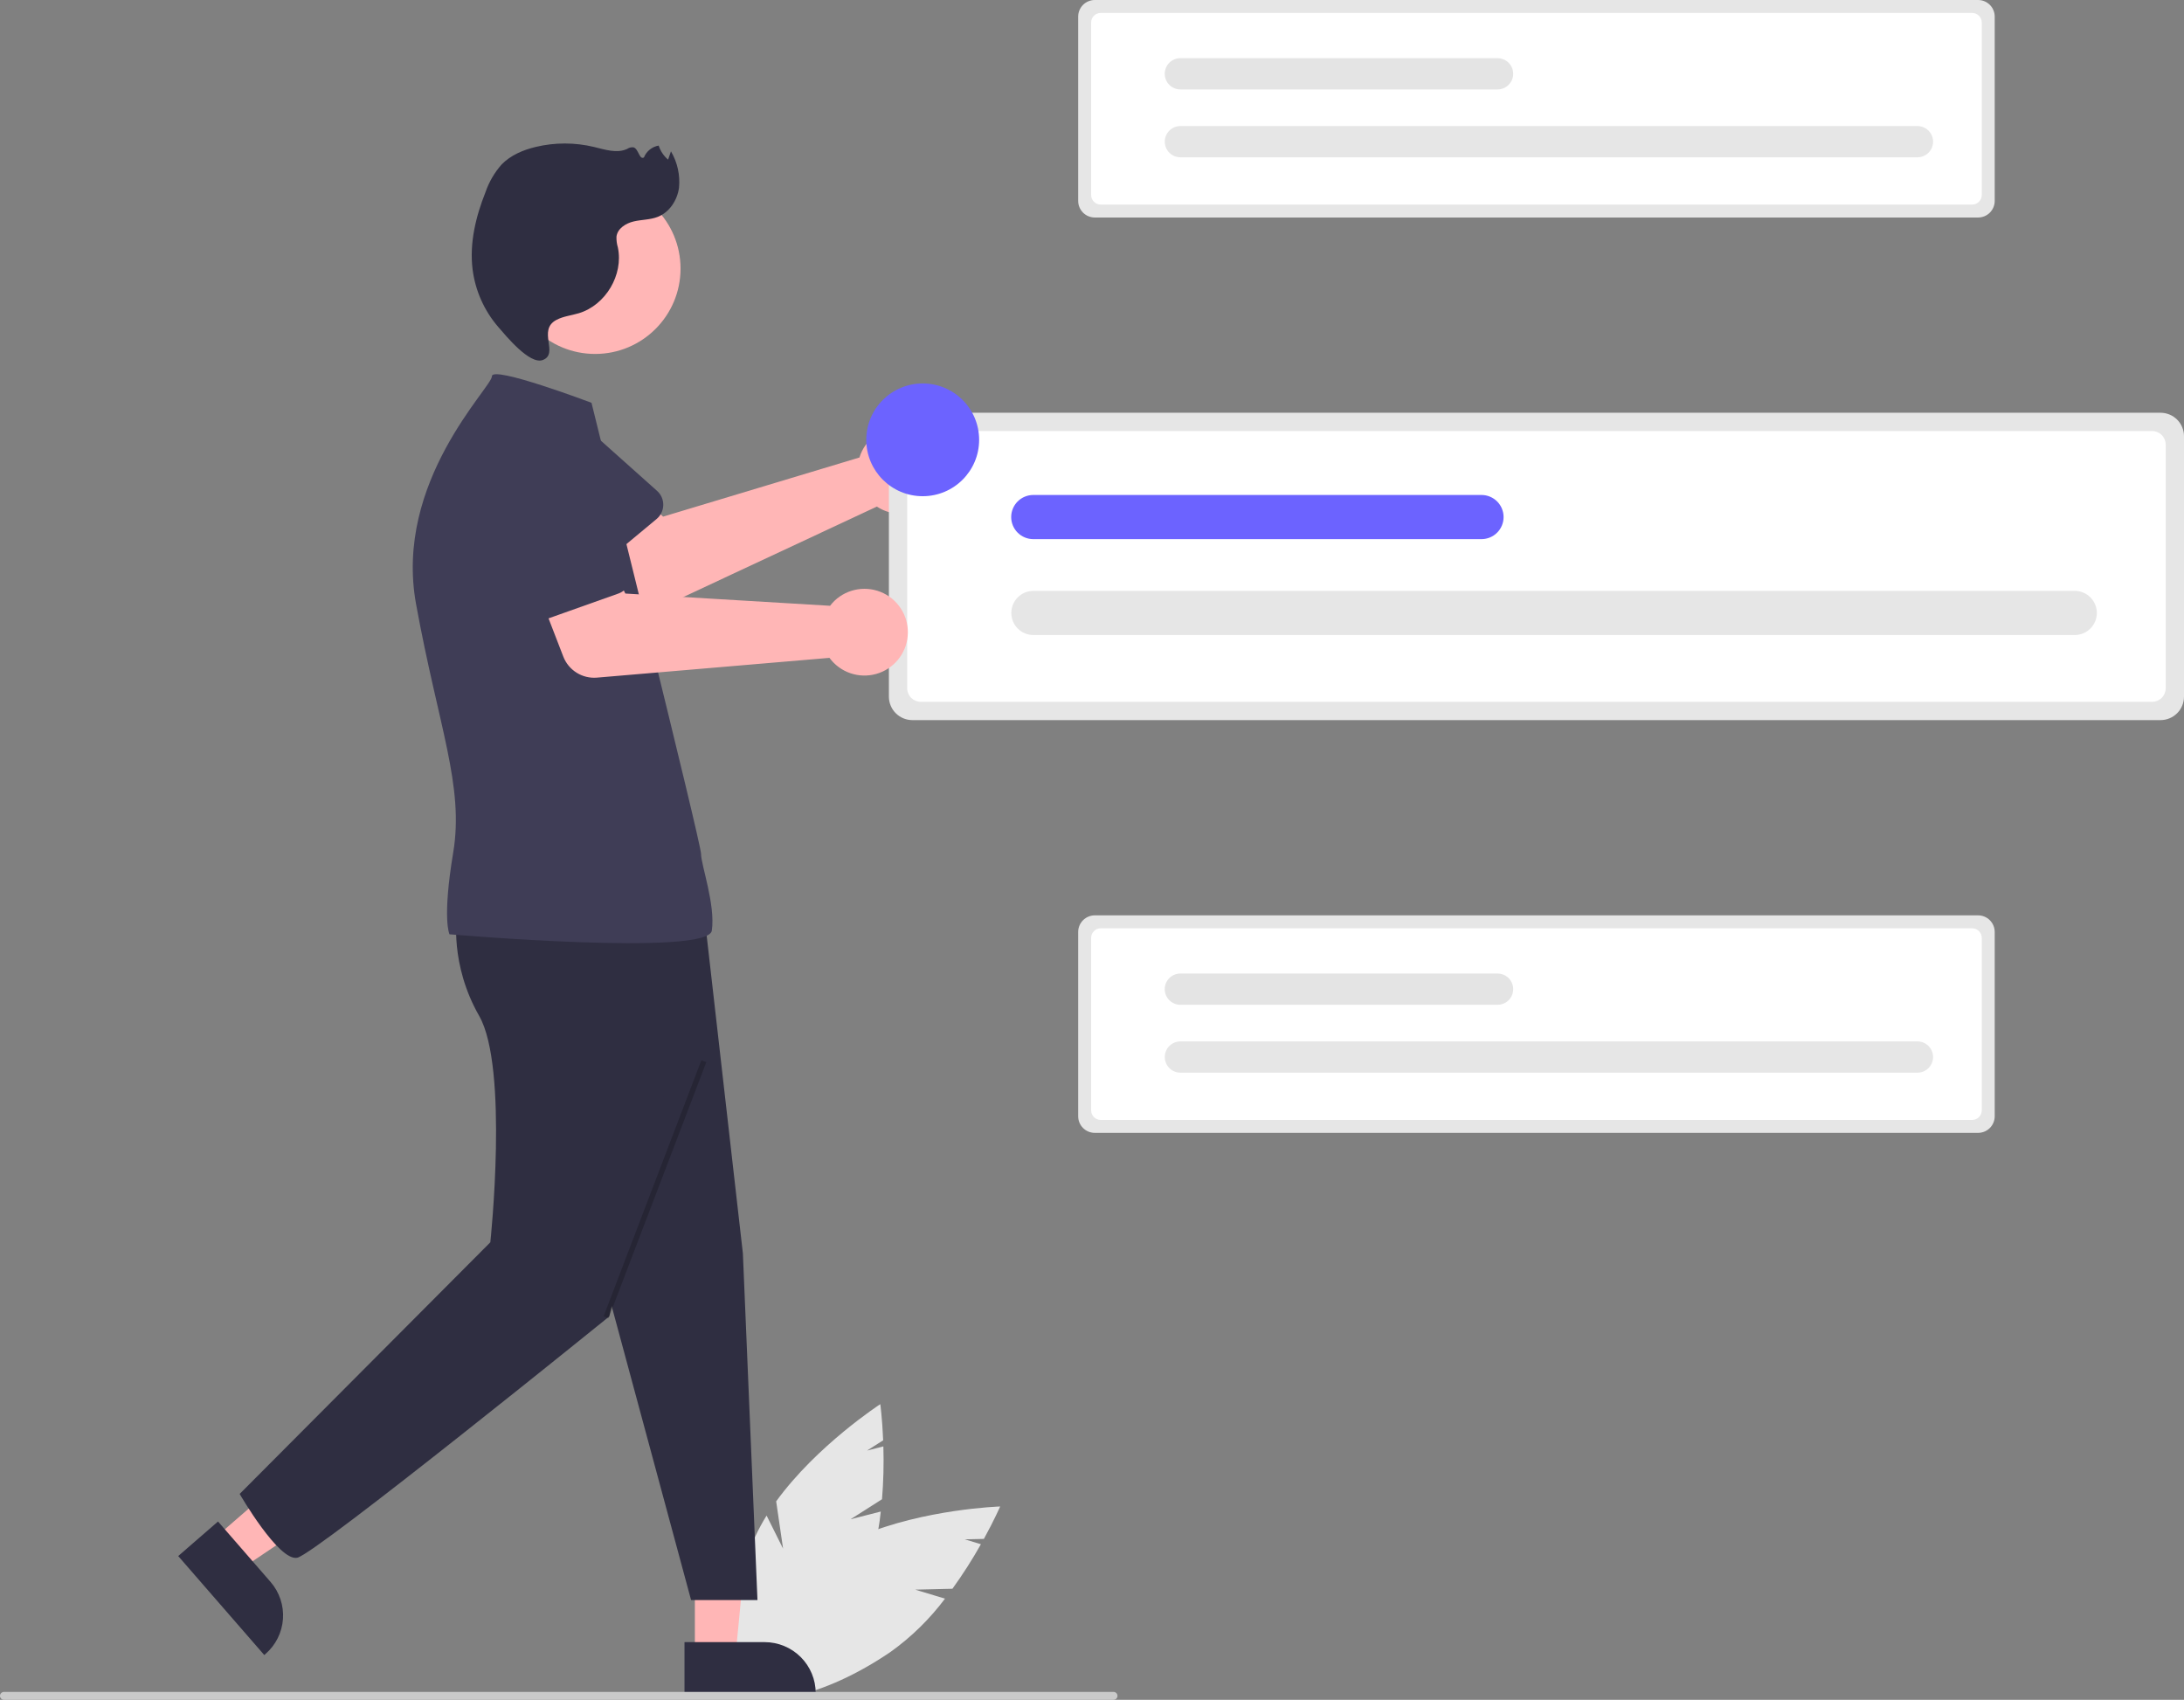 <svg width="415" height="323" viewBox="0 0 415 323" fill="none" xmlns="http://www.w3.org/2000/svg">
<rect x="0" y="0" width="415" height="323" fill="#808080" stroke="none"/>
<g clip-path="url(#clip0_1055_1056)">
<path d="M163.789 85.723C163.599 86.113 163.439 86.518 163.312 86.934L125.998 98.171L119.09 91.703L107.958 100.845L119.074 113.483C119.973 114.504 121.178 115.207 122.51 115.485C123.841 115.763 125.227 115.602 126.459 115.027L166.622 96.26C168.019 97.184 169.664 97.662 171.339 97.629C173.013 97.597 174.639 97.055 175.998 96.077C177.357 95.099 178.386 93.731 178.948 92.154C179.51 90.577 179.579 88.867 179.144 87.25C178.709 85.634 177.793 84.188 176.516 83.105C175.239 82.022 173.662 81.353 171.995 81.187C170.328 81.021 168.65 81.366 167.184 82.177C165.719 82.987 164.534 84.224 163.789 85.723Z" fill="#FFB6B6"/>
<path d="M124.76 98.625L111.032 110.041C110.641 110.366 110.185 110.602 109.695 110.735C109.204 110.868 108.691 110.894 108.19 110.81C107.688 110.727 107.211 110.537 106.79 110.252C106.369 109.968 106.014 109.596 105.75 109.163L96.489 93.967C94.838 91.961 94.051 89.382 94.3 86.797C94.549 84.212 95.813 81.831 97.816 80.175C99.818 78.52 102.396 77.725 104.984 77.966C107.572 78.206 109.959 79.462 111.623 81.457L124.855 93.276C125.234 93.614 125.535 94.03 125.739 94.496C125.942 94.961 126.042 95.465 126.033 95.972C126.024 96.48 125.906 96.98 125.686 97.438C125.466 97.895 125.15 98.301 124.76 98.625Z" fill="#3F3D56"/>
<path d="M161.624 288.689L167.599 284.886C167.874 281.547 167.959 278.195 167.856 274.846L164.757 275.637L167.816 273.69C167.647 269.55 167.273 266.819 167.273 266.819C167.273 266.819 155.192 274.66 147.487 285.289L148.8 294.277L145.667 287.991C144.866 289.273 144.146 290.604 143.511 291.977C137.163 305.834 136.546 319.14 142.134 321.695C147.721 324.251 157.397 315.089 163.745 301.231C165.66 296.774 166.88 292.051 167.362 287.224L161.624 288.689Z" fill="#E6E6E6"/>
<path d="M173.898 302.065L180.98 301.895C182.943 299.178 184.75 296.353 186.394 293.433L183.331 292.51L186.958 292.423C188.955 288.792 190.047 286.261 190.047 286.261C190.047 286.261 175.649 286.733 163.555 291.852L160.03 300.225L160.599 293.226C159.25 293.909 157.945 294.677 156.692 295.524C144.089 304.108 136.678 315.179 140.139 320.253C143.6 325.326 156.622 322.481 169.225 313.897C173.17 311.071 176.658 307.657 179.568 303.775L173.898 302.065Z" fill="#E6E6E6"/>
<path d="M132.038 314.562L139.77 314.562L142.671 284.509L132.037 284.761L132.038 314.562Z" fill="#FFB6B6"/>
<path d="M130.066 312.039L145.294 312.039C147.867 312.039 150.336 313.061 152.156 314.879C153.976 316.697 154.999 319.164 154.999 321.735V322.05L130.066 322.051L130.066 312.039Z" fill="#2F2E41"/>
<path d="M40.815 292.259L45.886 298.091L70.813 281.321L63.328 272.713L40.815 292.259Z" fill="#FFB6B6"/>
<path d="M41.426 289.117L51.414 300.602C53.102 302.544 53.949 305.076 53.769 307.641C53.589 310.207 52.396 312.596 50.454 314.282L50.216 314.489L33.863 295.683L41.426 289.117Z" fill="#2F2E41"/>
<path d="M0.751 323H211.593C211.792 323 211.983 322.921 212.124 322.78C212.265 322.639 212.344 322.449 212.344 322.25C212.344 322.051 212.265 321.86 212.124 321.719C211.983 321.578 211.792 321.499 211.593 321.499H0.751C0.652 321.499 0.555 321.518 0.463 321.556C0.372 321.593 0.289 321.649 0.219 321.718C0.149 321.788 0.093 321.871 0.055 321.962C0.018 322.053 -0.002 322.151 -0.002 322.25C-0.002 322.348 0.018 322.446 0.055 322.537C0.093 322.628 0.149 322.711 0.219 322.781C0.289 322.851 0.372 322.906 0.463 322.943C0.555 322.981 0.652 323 0.751 323Z" fill="#CACACA"/>
<path d="M115.05 243.822L131.319 304.046H143.933L141.162 238.181L133.849 174.009L107.287 172.599L115.05 243.822Z" fill="#2F2E41"/>
<path d="M86.82 174.009C86.82 174.009 85.409 183.177 91.055 193.049C96.701 202.922 93.172 236.065 93.172 236.065L45.542 283.879C45.542 283.879 52.945 296.711 56.473 296.005C60.002 295.3 115.756 250.169 115.756 250.169L133.849 176.83L86.82 174.009Z" fill="#2F2E41"/>
<path d="M113.083 67.257C122.047 67.257 129.315 59.996 129.315 51.038C129.315 42.081 122.047 34.819 113.083 34.819C104.118 34.819 96.851 42.081 96.851 51.038C96.851 59.996 104.118 67.257 113.083 67.257Z" fill="#FFB6B6"/>
<path d="M112.397 76.541C112.397 76.541 93.476 69.384 93.476 71.5C93.476 73.615 74.823 91.503 79.057 114.774C83.291 138.045 88.232 149.328 86.115 162.021C83.997 174.714 85.409 177.535 85.409 177.535C85.409 177.535 134.555 181.766 135.261 176.83C135.966 171.894 133.211 164.365 133.211 162.25C133.211 160.134 113.71 81.985 112.397 76.541Z" fill="#3F3D56"/>
<path d="M105.736 60.784C107.05 60.09 108.576 59.947 109.999 59.515C115.087 57.972 118.496 52.224 117.408 47.022C117.207 46.355 117.117 45.66 117.141 44.963C117.331 43.423 118.909 42.429 120.421 42.076C121.934 41.723 123.544 41.774 124.989 41.206C127.222 40.33 128.705 38.038 129.026 35.663C129.257 33.258 128.721 30.842 127.495 28.761L126.949 30.332C126.115 29.627 125.497 28.702 125.163 27.664C124.542 27.768 123.959 28.03 123.468 28.424C122.977 28.818 122.596 29.332 122.361 29.916C121.484 30.432 121.357 28.31 120.389 27.997C119.963 27.944 119.532 28.05 119.179 28.295C117.227 29.205 114.959 28.427 112.865 27.923C109.239 27.053 105.459 27.049 101.831 27.91C99.42 28.484 97.034 29.485 95.309 31.262C93.96 32.793 92.924 34.572 92.259 36.5C90.409 41.152 89.187 46.186 89.797 51.155C90.306 55.221 92.008 59.045 94.69 62.145C96.087 63.753 100.644 69.363 103.143 68.407C106.282 67.205 102.036 62.739 105.736 60.784Z" fill="#2F2E41"/>
<path opacity="0.2" d="M133.272 201.472L114.7 250.127L115.638 250.484L134.21 201.83L133.272 201.472Z" fill="black"/>
<path d="M173.362 78.433C172.181 78.434 171.048 78.903 170.213 79.738C169.378 80.573 168.908 81.705 168.906 82.885V132.383C168.908 133.563 169.378 134.695 170.213 135.53C171.048 136.364 172.181 136.834 173.362 136.835H410.544C411.726 136.834 412.858 136.364 413.694 135.53C414.529 134.695 414.999 133.563 415 132.383V82.885C414.999 81.705 414.529 80.573 413.694 79.738C412.858 78.903 411.726 78.434 410.544 78.433L173.362 78.433Z" fill="#E6E6E6"/>
<path d="M174.964 81.905C174.279 81.905 173.623 82.177 173.138 82.662C172.654 83.145 172.381 83.802 172.38 84.486V130.782C172.381 131.466 172.654 132.122 173.138 132.606C173.623 133.09 174.279 133.363 174.964 133.363H408.942C409.627 133.363 410.283 133.09 410.767 132.606C411.252 132.122 411.524 131.466 411.525 130.782V84.486C411.524 83.802 411.252 83.146 410.767 82.662C410.283 82.178 409.627 81.905 408.942 81.905H174.964Z" fill="white"/>
<path d="M394.251 120.668C395.361 120.666 396.426 120.223 397.21 119.438C397.995 118.653 398.437 117.589 398.438 116.479C398.44 115.37 398.001 114.305 397.218 113.517C396.436 112.73 395.373 112.285 394.262 112.279C394.258 112.279 394.255 112.279 394.251 112.279H196.347C195.237 112.284 194.174 112.728 193.39 113.514C192.606 114.3 192.167 115.364 192.167 116.474C192.167 117.583 192.606 118.648 193.39 119.434C194.174 120.22 195.237 120.664 196.347 120.668H394.251Z" fill="#E6E6E6"/>
<path d="M281.506 102.445C282.058 102.446 282.604 102.338 283.114 102.127C283.624 101.917 284.087 101.608 284.478 101.218C284.868 100.829 285.178 100.366 285.389 99.857C285.6 99.347 285.709 98.802 285.709 98.25C285.709 97.699 285.6 97.153 285.389 96.644C285.178 96.135 284.868 95.672 284.478 95.282C284.087 94.893 283.624 94.584 283.114 94.374C282.604 94.163 282.058 94.055 281.506 94.056H196.348C195.796 94.055 195.249 94.163 194.74 94.374C194.23 94.584 193.766 94.893 193.376 95.282C192.986 95.672 192.676 96.135 192.465 96.644C192.253 97.153 192.145 97.699 192.145 98.25C192.145 98.802 192.253 99.347 192.465 99.857C192.676 100.366 192.986 100.829 193.376 101.218C193.766 101.608 194.23 101.917 194.74 102.127C195.249 102.338 195.796 102.446 196.348 102.445H281.506Z" fill="#6C63FF"/>
<path d="M208.028 173.937C207.192 173.938 206.39 174.27 205.799 174.861C205.208 175.452 204.875 176.253 204.875 177.088V212.117C204.875 212.952 205.208 213.753 205.799 214.344C206.39 214.935 207.192 215.267 208.028 215.268H375.878C376.714 215.267 377.516 214.935 378.107 214.344C378.698 213.753 379.031 212.952 379.032 212.117V177.088C379.031 176.253 378.698 175.452 378.107 174.861C377.516 174.27 376.714 173.938 375.878 173.937H208.028Z" fill="#E6E6E6"/>
<path d="M209.162 176.394C208.677 176.395 208.212 176.587 207.869 176.93C207.526 177.272 207.334 177.737 207.333 178.221V210.984C207.334 211.468 207.526 211.933 207.869 212.275C208.212 212.618 208.677 212.81 209.162 212.811H374.744C375.229 212.81 375.693 212.618 376.036 212.275C376.379 211.933 376.572 211.468 376.572 210.984V178.221C376.572 177.737 376.379 177.272 376.036 176.93C375.693 176.587 375.229 176.395 374.744 176.394H209.162Z" fill="white"/>
<path d="M364.348 203.827C365.136 203.827 365.891 203.516 366.449 202.96C367.006 202.404 367.32 201.649 367.321 200.862C367.322 200.075 367.011 199.32 366.455 198.763C365.898 198.205 365.144 197.891 364.356 197.89C364.353 197.89 364.351 197.89 364.348 197.89H224.295C223.507 197.891 222.753 198.204 222.197 198.761C221.641 199.317 221.328 200.072 221.328 200.858C221.328 201.645 221.641 202.399 222.197 202.956C222.753 203.512 223.507 203.826 224.295 203.827H364.348Z" fill="#E6E6E6"/>
<path d="M284.56 190.93C284.95 190.931 285.337 190.855 285.698 190.706C286.059 190.557 286.387 190.338 286.663 190.062C286.94 189.787 287.159 189.459 287.308 189.099C287.458 188.738 287.535 188.352 287.535 187.962C287.535 187.572 287.458 187.185 287.308 186.825C287.159 186.464 286.94 186.137 286.663 185.861C286.387 185.586 286.059 185.367 285.698 185.218C285.337 185.069 284.95 184.993 284.56 184.993H224.294C223.904 184.993 223.517 185.069 223.156 185.218C222.795 185.367 222.467 185.586 222.191 185.861C221.915 186.137 221.695 186.464 221.546 186.825C221.396 187.185 221.319 187.572 221.319 187.962C221.319 188.352 221.396 188.738 221.546 189.099C221.695 189.459 221.915 189.787 222.191 190.062C222.467 190.338 222.795 190.557 223.156 190.706C223.517 190.855 223.904 190.931 224.294 190.93H284.56Z" fill="#E4E4E4"/>
<path d="M208.028 0C207.192 0.001 206.39 0.333 205.799 0.924C205.208 1.515 204.875 2.316 204.875 3.151V38.18C204.875 39.015 205.208 39.816 205.799 40.407C206.39 40.998 207.192 41.33 208.028 41.331H375.878C376.714 41.33 377.516 40.998 378.107 40.407C378.698 39.816 379.031 39.015 379.032 38.18V3.151C379.031 2.316 378.698 1.515 378.107 0.924C377.516 0.333 376.714 0.001 375.878 0H208.028Z" fill="#E6E6E6"/>
<path d="M209.162 2.457C208.677 2.458 208.212 2.65 207.869 2.993C207.526 3.335 207.334 3.8 207.333 4.284V37.047C207.334 37.531 207.526 37.996 207.869 38.338C208.212 38.681 208.677 38.873 209.162 38.874H374.744C375.229 38.873 375.693 38.681 376.036 38.338C376.379 37.995 376.572 37.531 376.572 37.047V4.284C376.572 3.8 376.379 3.335 376.036 2.993C375.693 2.65 375.229 2.458 374.744 2.457H209.162Z" fill="white"/>
<path d="M364.348 29.89C365.136 29.89 365.891 29.578 366.449 29.023C367.006 28.467 367.32 27.712 367.321 26.925C367.322 26.138 367.011 25.383 366.455 24.826C365.898 24.268 365.144 23.954 364.356 23.953C364.353 23.953 364.351 23.953 364.348 23.953H224.295C223.507 23.954 222.753 24.267 222.197 24.824C221.641 25.38 221.328 26.135 221.328 26.921C221.328 27.708 221.641 28.462 222.197 29.019C222.753 29.575 223.507 29.889 224.295 29.89H364.348Z" fill="#E6E6E6"/>
<path d="M284.56 16.993C284.95 16.994 285.337 16.918 285.698 16.768C286.059 16.62 286.387 16.401 286.663 16.125C286.94 15.85 287.159 15.522 287.308 15.162C287.458 14.801 287.535 14.415 287.535 14.025C287.535 13.635 287.458 13.248 287.308 12.888C287.159 12.527 286.94 12.2 286.663 11.924C286.387 11.649 286.059 11.43 285.698 11.281C285.337 11.132 284.95 11.056 284.56 11.056H224.294C223.904 11.056 223.517 11.132 223.156 11.281C222.795 11.43 222.467 11.649 222.191 11.924C221.915 12.2 221.695 12.527 221.546 12.888C221.396 13.248 221.319 13.635 221.319 14.025C221.319 14.415 221.396 14.801 221.546 15.162C221.695 15.522 221.915 15.85 222.191 16.125C222.467 16.401 222.795 16.62 223.156 16.768C223.517 16.918 223.904 16.994 224.294 16.993H284.56Z" fill="#E4E4E4"/>
<path d="M158.596 114.139C158.282 114.44 157.992 114.765 157.729 115.111L118.827 112.785L114.578 104.332L100.972 109.072L107.038 124.768C107.529 126.036 108.417 127.111 109.571 127.831C110.724 128.552 112.081 128.879 113.436 128.764L157.614 125.006C158.605 126.355 159.984 127.371 161.567 127.918C163.15 128.465 164.862 128.517 166.476 128.068C168.09 127.619 169.528 126.69 170.6 125.404C171.673 124.118 172.328 122.537 172.478 120.87C172.629 119.203 172.268 117.529 171.444 116.072C170.62 114.615 169.371 113.443 167.864 112.713C166.357 111.982 164.663 111.727 163.007 111.982C161.352 112.237 159.813 112.989 158.596 114.139Z" fill="#FFB6B6"/>
<path d="M117.508 112.785L100.68 118.763C100.201 118.933 99.691 118.998 99.185 118.953C98.679 118.908 98.188 118.755 97.747 118.504C97.305 118.253 96.923 117.91 96.626 117.498C96.329 117.086 96.124 116.615 96.026 116.116L92.585 98.66C91.729 96.208 91.882 93.517 93.008 91.177C94.135 88.837 96.144 87.038 98.596 86.176C101.047 85.313 103.741 85.456 106.086 86.574C108.432 87.692 110.239 89.694 111.11 92.14L119.446 107.797C119.684 108.245 119.823 108.74 119.853 109.247C119.883 109.753 119.804 110.261 119.62 110.734C119.436 111.208 119.152 111.636 118.788 111.99C118.423 112.343 117.987 112.615 117.508 112.785Z" fill="#3F3D56"/>
<path d="M175.331 94.29C181.253 94.29 186.053 89.494 186.053 83.577C186.053 77.66 181.253 72.864 175.331 72.864C169.41 72.864 164.609 77.66 164.609 83.577C164.609 89.494 169.41 94.29 175.331 94.29Z" fill="#6C63FF"/>
</g>
<defs>
<clipPath id="clip0_1055_1056">
<rect width="415" height="323" fill="white"/>
</clipPath>
</defs>
</svg>
